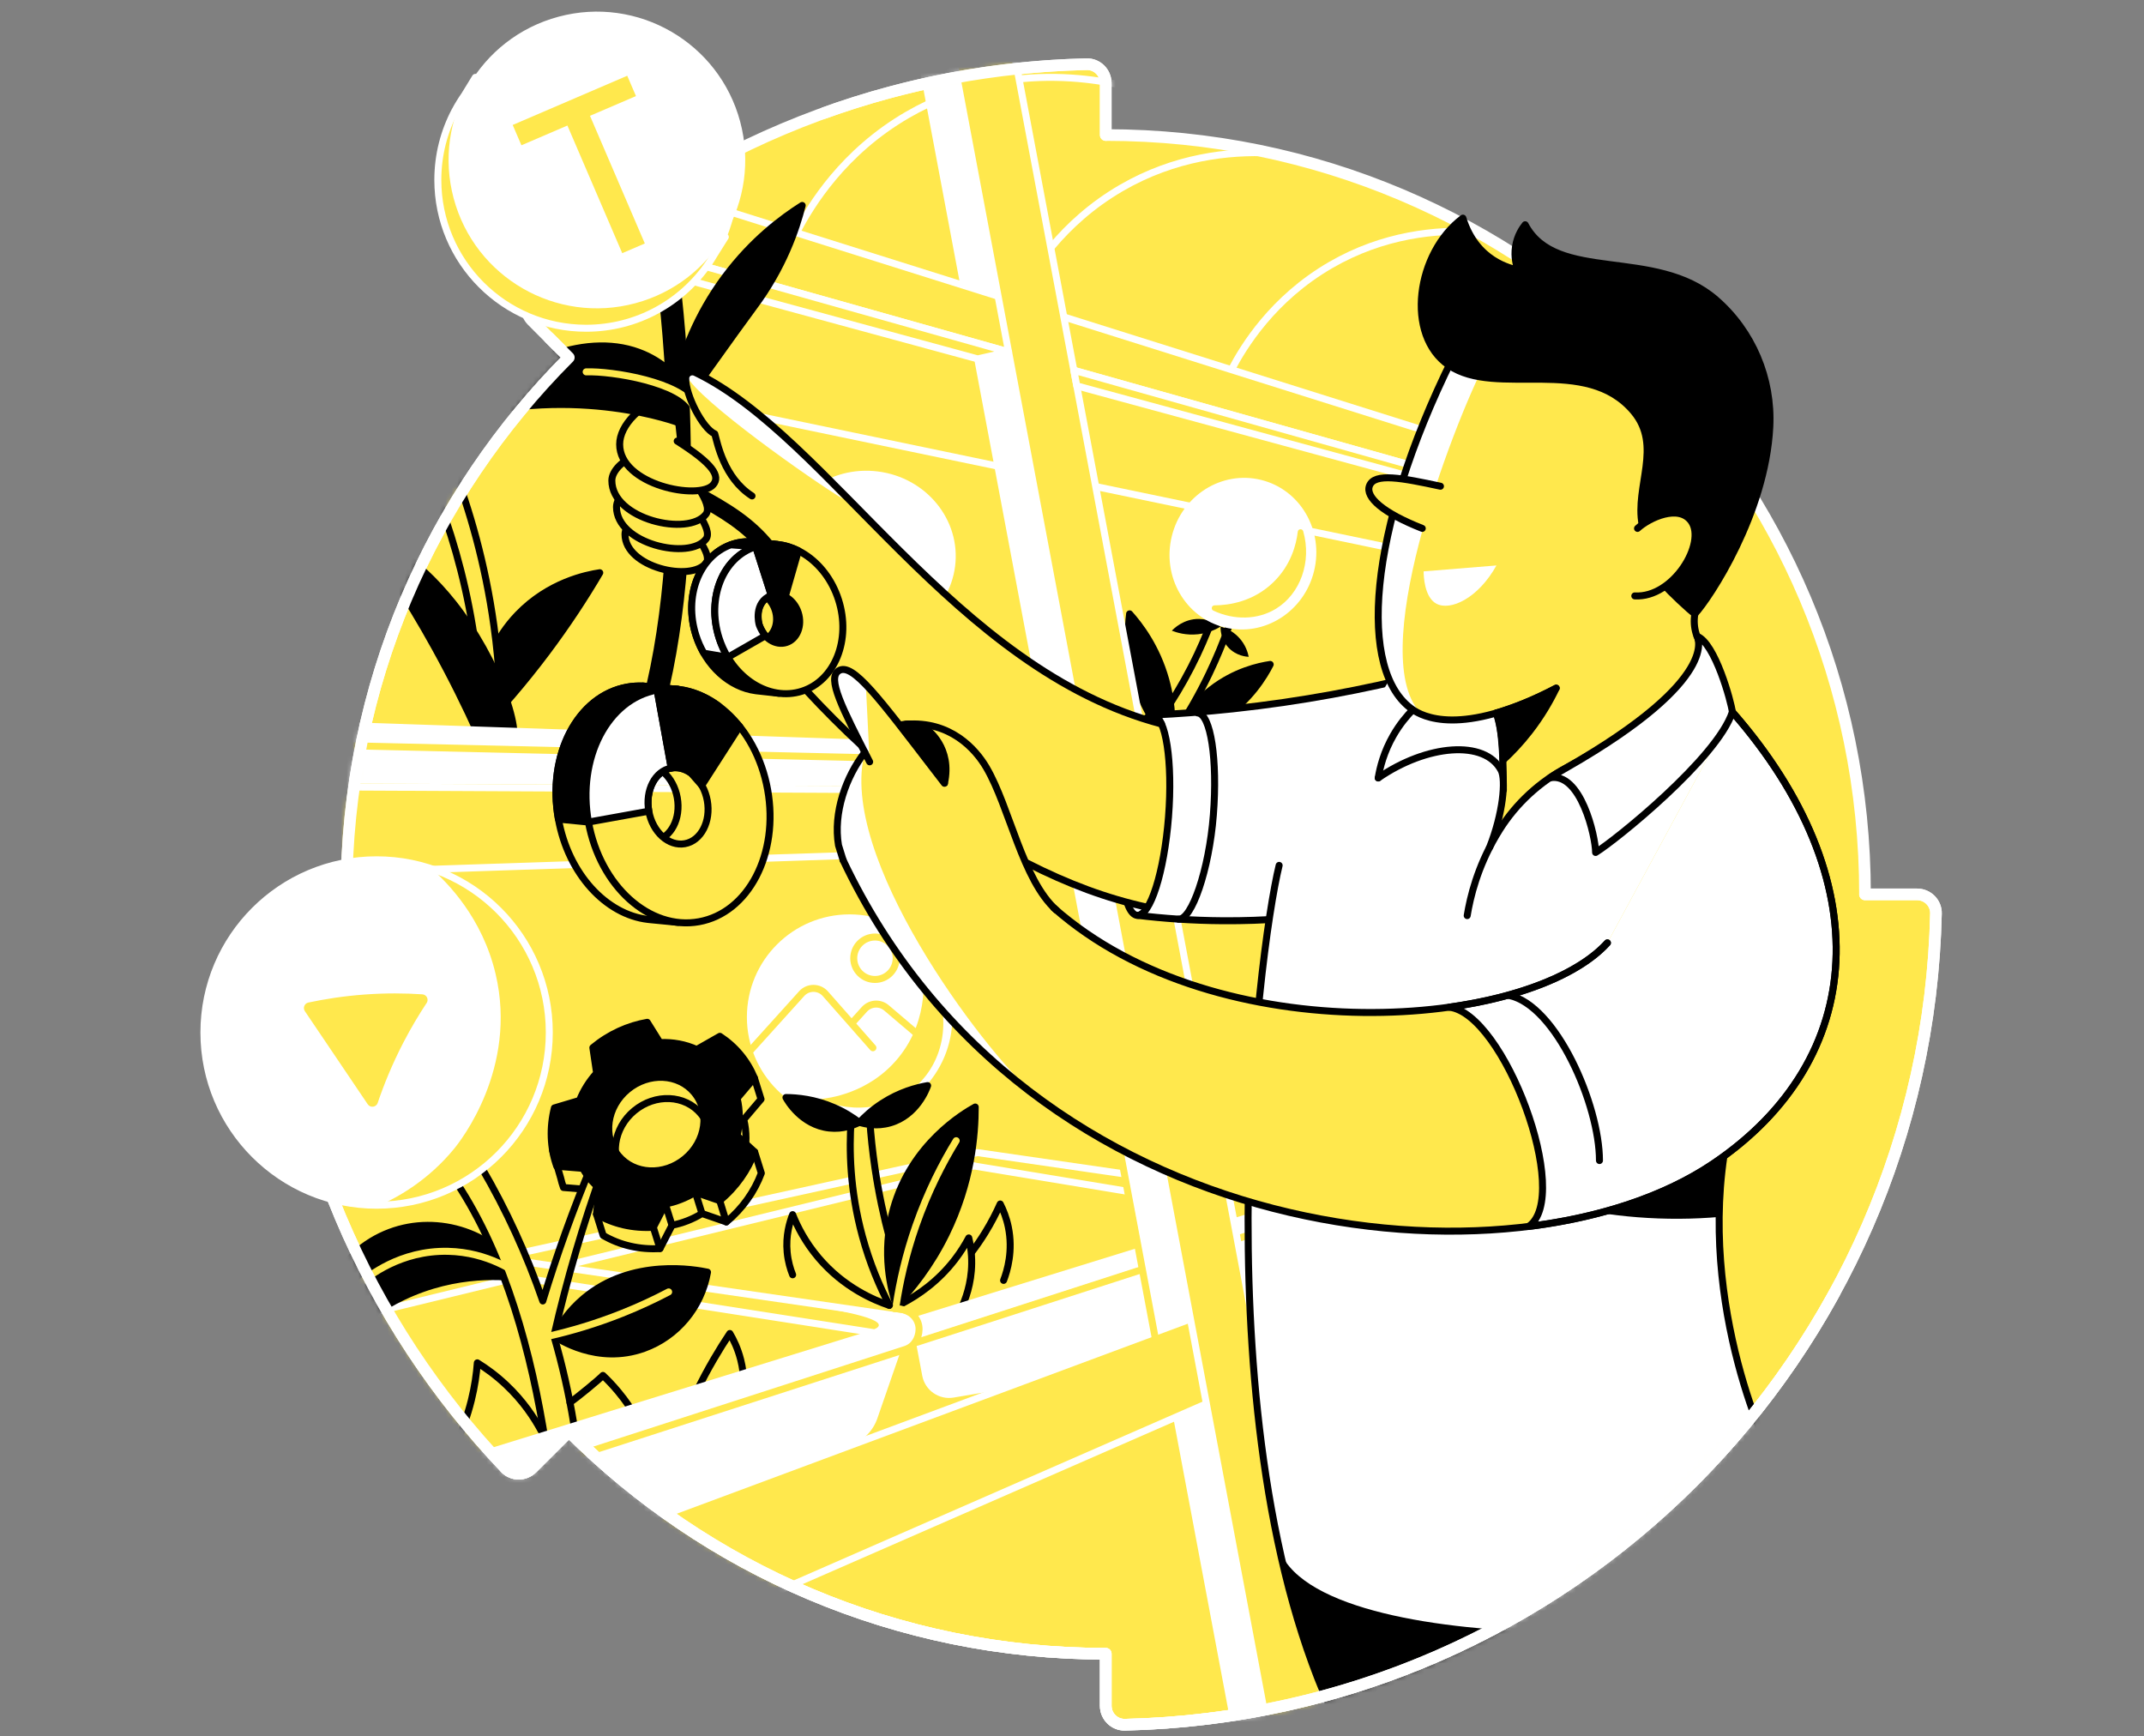 <svg width="368" height="298" viewBox="0 0 368 298" fill="none" xmlns="http://www.w3.org/2000/svg">
<rect x="0" y="0" width="368" height="298" fill="#808080" stroke="none"/>
<g clip-path="url(#clip0_9916_105)">
<path d="M97.654 245.654C121.235 269.235 153.811 283.817 189.793 283.817V292.756C189.793 294.556 191.272 296.034 193.072 295.996C269.172 294.277 330.573 232.89 332.292 156.776C332.334 154.972 330.855 153.494 329.052 153.494H320.113C320.113 81.519 261.764 23.174 189.793 23.174V14.26C189.793 12.453 188.315 10.974 186.515 11.017C149.644 11.849 116.213 26.692 91.355 50.429C90.052 51.671 90.052 53.757 91.323 55.031L97.629 61.355C74.055 84.935 59.47 117.512 59.47 153.494H50.549C48.749 153.494 47.267 154.972 47.309 156.776C48.142 193.643 62.988 227.074 86.725 251.932C87.967 253.238 90.049 253.234 91.326 251.964L97.65 245.658L97.654 245.654Z" fill="#FFE84D" stroke="white" stroke-width="2" stroke-linecap="round" stroke-linejoin="round"/>
<mask id="mask0_9916_105" style="mask-type:alpha" maskUnits="userSpaceOnUse" x="46" y="10" width="287" height="287">
<path d="M97.654 245.654C121.235 269.235 153.811 283.817 189.793 283.817V292.756C189.793 294.556 191.272 296.034 193.072 295.996C269.172 294.277 330.573 232.89 332.292 156.776C332.334 154.972 330.855 153.494 329.052 153.494H320.113C320.113 115.537 323.295 74.246 297.4 50.429C274.192 29.083 223.809 23.174 189.793 23.174V14.26C189.793 12.453 188.315 10.974 186.515 11.017C149.644 11.849 116.213 26.692 91.355 50.429C90.052 51.671 90.052 53.757 91.323 55.031L97.629 61.355C74.055 84.935 59.47 117.512 59.47 153.494H50.549C48.749 153.494 47.267 154.972 47.309 156.776C48.142 193.643 62.988 227.074 86.725 251.932C87.967 253.238 90.049 253.234 91.326 251.964L97.65 245.658L97.654 245.654Z" fill="#45DFA7" stroke="white" stroke-width="1.2" stroke-linecap="round" stroke-linejoin="round"/>
</mask>
<g mask="url(#mask0_9916_105)">
<path d="M154.99 223.619C157.496 222.289 160.975 219.981 163.936 216.106C164.9 214.846 165.666 213.607 166.28 212.453C166.498 213.357 166.675 214.387 166.749 215.52C166.982 219.158 166.036 222.133 165.242 223.993" stroke="black" stroke-width="1.2" stroke-linecap="round" stroke-linejoin="round"/>
<path d="M145.832 192.193C155.572 192.193 163.467 184.298 163.467 174.558C163.467 164.819 155.572 156.924 145.832 156.924C136.093 156.924 128.198 164.819 128.198 174.558C128.198 184.298 136.093 192.193 145.832 192.193Z" fill="white"/>
<path d="M150.18 168.096C152.191 168.096 153.822 166.466 153.822 164.454C153.822 162.443 152.191 160.812 150.18 160.812C148.169 160.812 146.538 162.443 146.538 164.454C146.538 166.466 148.169 168.096 150.18 168.096Z" stroke="#FFE84D" stroke-width="1.2" stroke-linecap="round" stroke-linejoin="round"/>
<path d="M149.827 179.817L141.668 170.549C140.602 169.339 138.721 169.314 137.624 170.5L128.198 180.939" stroke="#FFE84D" stroke-width="1.2" stroke-linecap="round" stroke-linejoin="round"/>
<path d="M158.597 178.447L152.202 173.012C151.083 172.017 149.372 172.109 148.366 173.22L146.277 175.532" stroke="#FFE84D" stroke-width="1.2" stroke-linecap="round" stroke-linejoin="round"/>
<path d="M158.251 165.51C158.462 166.646 159.818 174.706 154.161 181.584C149.086 187.753 142.042 188.505 140.726 188.621C146.739 191.399 153.741 190.146 158 185.675C163.018 180.409 163.325 171.636 158.251 165.513V165.51Z" fill="#FFE84D"/>
<path d="M193.887 105.351C193.576 107.814 193.329 112.433 195.139 117.769C196.759 122.54 199.321 125.805 200.945 127.583C201.223 125.17 201.372 121.231 200.087 116.651C198.52 111.061 195.605 107.277 193.883 105.351H193.887Z" fill="black" stroke="black" stroke-width="1.2" stroke-linecap="round" stroke-linejoin="round"/>
<path d="M218.018 114.032C216.099 114.318 211.994 115.19 207.932 118.327C203.923 121.426 202.049 125.124 201.284 126.903C203.366 126.458 206.616 125.484 209.986 123.183C214.585 120.042 216.96 116.1 218.018 114.032V114.032Z" fill="black" stroke="black" stroke-width="1.2" stroke-linecap="round" stroke-linejoin="round"/>
<path d="M207.985 106.466C207.068 108.94 205.903 111.671 204.417 114.558C202.925 117.455 201.372 120 199.89 122.188" stroke="black" stroke-width="1.2" stroke-linecap="round" stroke-linejoin="round"/>
<path d="M210.876 107.596C209.986 110.098 208.885 112.808 207.523 115.649C205.751 119.34 203.867 122.555 202.06 125.304" stroke="black" stroke-width="1.2" stroke-linecap="round" stroke-linejoin="round"/>
<path d="M102.944 98.293C100.685 98.632 94.199 99.916 88.849 105.492C81.11 113.563 82.088 124.02 82.257 125.569C85.948 121.733 89.887 117.219 93.818 111.982C97.418 107.186 100.431 102.563 102.944 98.293V98.293Z" fill="black" stroke="black" stroke-width="1.2" stroke-linecap="round" stroke-linejoin="round"/>
<path d="M77.779 80.111C80.524 87.328 83.263 96.518 84.773 107.38C85.761 114.477 86.037 120.949 85.945 126.592L82.645 126.536C82.659 121.073 82.285 114.692 81.131 107.648C79.614 98.392 77.165 90.543 74.74 84.339C75.753 82.927 76.766 81.519 77.775 80.111H77.779Z" fill="#FFE84D" stroke="black" stroke-width="1.2" stroke-linecap="round" stroke-linejoin="round"/>
<path d="M59.202 88.352C64.241 90.688 71.86 95.088 78.248 103.138C85.927 112.815 90.885 126.581 88.016 128.639C87.233 129.204 85.539 129.119 81.547 126.278C79.427 121.556 76.977 116.598 74.147 111.474C69.263 102.637 64.135 94.944 59.202 88.352V88.352Z" fill="black"/>
<path d="M211.363 63.451C213.427 59.502 218.46 51.234 228.419 45.474C237.449 40.248 246.593 39.362 253.471 39.768" stroke="white" stroke-width="1.2" stroke-linecap="round" stroke-linejoin="round"/>
<path d="M174.756 50.954C176.905 46.839 182.146 38.228 192.521 32.229C201.66 26.942 210.908 25.919 218 26.251" stroke="white" stroke-width="1.2" stroke-linecap="round" stroke-linejoin="round"/>
<path d="M136.886 39.616C139.173 35.24 144.749 26.082 155.784 19.695C173.796 9.273 192.207 14.426 195.68 15.467" stroke="white" stroke-width="1.2" stroke-linecap="round" stroke-linejoin="round"/>
<path d="M163.934 97.194C164.943 89.261 159.022 81.973 150.708 80.915C142.394 79.857 134.837 85.431 133.827 93.364C132.818 101.297 138.74 108.585 147.053 109.643C155.367 110.7 162.925 105.127 163.934 97.194Z" fill="white"/>
<path d="M149.827 232.258L154.538 226.77L223.919 205.3L224.618 208.091L149.827 232.258Z" fill="white"/>
<path d="M217.669 210.34L219.419 220.754L155.046 244.688V230.572L217.669 210.34Z" fill="white"/>
<path d="M171.679 238.504L163.675 239.852C161.159 240.276 158.762 238.606 158.293 236.097L157.128 229.9L150.946 231.898L144.604 248.572L171.679 238.504V238.504Z" fill="#FFE84D"/>
<path d="M33.323 232.259L36.341 226.686L85.454 215.895L154.75 225.942C155.752 226.086 156.55 226.852 156.737 227.847C156.955 229.019 156.271 230.173 155.138 230.54L57.663 262.033L33.323 232.255V232.259Z" fill="#FFE84D" stroke="white" stroke-width="1.2" stroke-linecap="round" stroke-linejoin="round"/>
<path d="M150.36 201.637L167.776 197.808L222.588 205.755" stroke="white" stroke-width="1.2" stroke-linecap="round" stroke-linejoin="round"/>
<path d="M85.457 215.894L145.934 202.607" stroke="white" stroke-width="1.2" stroke-linecap="round" stroke-linejoin="round"/>
<path d="M150.776 204.086L167.133 200.095" stroke="white" stroke-width="1.2" stroke-linecap="round" stroke-linejoin="round"/>
<path d="M96.564 217.316L146.354 205.166" stroke="white" stroke-width="1.2" stroke-linecap="round" stroke-linejoin="round"/>
<path d="M64.725 225.084L88.92 219.18" stroke="white" stroke-width="1.2" stroke-linecap="round" stroke-linejoin="round"/>
<path d="M78.153 217.5L149.827 228.687" stroke="white" stroke-width="1.2" stroke-linecap="round" stroke-linejoin="round"/>
<path d="M161.561 199.174L196.534 204.951" stroke="white" stroke-width="1.2" stroke-linecap="round" stroke-linejoin="round"/>
<path d="M155.046 230.571L150.589 243.431C149.855 245.548 148.214 247.228 146.111 248.008L65.406 278.015L57.666 262.032L155.046 230.567V230.571Z" fill="white"/>
<path d="M226.128 208.158L157.365 230.373" stroke="#FFE84D" stroke-width="1.2" stroke-linecap="round" stroke-linejoin="round"/>
<path d="M162.204 127.4L7.738 122.188L13.201 126.902L157.454 130.244" fill="white"/>
<path d="M150.18 135.51L-2.39 134.772L13.201 126.902L157.453 130.244" fill="white"/>
<path d="M150.18 135.51L-2.39 134.772L13.201 126.902L157.453 130.244" stroke="#FFE84D" stroke-width="1.2" stroke-linecap="round" stroke-linejoin="round"/>
<path d="M41.052 52.906L239.75 94.256" stroke="white" stroke-width="1.2" stroke-linecap="round" stroke-linejoin="round"/>
<path d="M55.111 234.549C56.999 231.824 61.4 226.259 69.178 222.55C78.392 218.16 86.841 218.996 90.073 219.487C85.098 211.617 75.312 208.324 66.906 211.483C57.896 214.867 52.659 224.844 55.111 234.545V234.549Z" fill="black" stroke="black" stroke-width="1.2" stroke-linecap="round" stroke-linejoin="round"/>
<path d="M129.528 197.691L128.109 198.983L127.658 198.567C128.169 196.421 128.173 194.215 127.665 192.133L130.626 188.647L129.486 185.001L127.696 183.942L127.668 184.017C126.772 183.046 125.78 182.203 124.707 181.504L120.734 183.766C118.782 182.877 116.612 182.474 114.41 182.577L112.243 179.101C108.971 179.669 105.735 181.105 102.919 183.438C102.916 183.441 102.909 183.445 102.905 183.452L103.551 187.824C102.266 189.243 101.282 190.835 100.615 192.507L96.306 193.792C95.995 195.027 95.815 196.28 95.766 197.529L94.859 197.455L96.225 202.135C96.359 202.696 96.514 203.257 96.712 203.8L101.193 204.164C101.55 204.799 101.952 205.417 102.432 205.995C102.912 206.574 103.441 207.082 104.003 207.552L103.988 207.679L102.386 208.377L103.526 212.023C106.431 213.731 109.833 214.49 113.287 214.278L115.348 210.279C117.116 209.934 118.863 209.263 120.494 208.264L124.669 209.708C124.669 209.708 124.679 209.701 124.683 209.697C127.499 207.365 129.51 204.453 130.675 201.34L129.535 197.695L129.528 197.691ZM118.719 202.505C115.115 205.491 109.991 205.251 107.274 201.969C104.553 198.687 105.269 193.608 108.873 190.623C112.476 187.637 117.6 187.877 120.317 191.159C123.038 194.441 122.322 199.52 118.719 202.505Z" fill="#FFE84D" stroke="black" stroke-width="1.2" stroke-linecap="round" stroke-linejoin="round"/>
<path d="M124.661 209.707L123.536 206.048" stroke="black" stroke-width="1.2" stroke-linecap="round" stroke-linejoin="round"/>
<path d="M115.341 210.275L114.198 206.63" stroke="black" stroke-width="1.2" stroke-linecap="round" stroke-linejoin="round"/>
<path d="M119.347 204.615L120.487 208.261" stroke="black" stroke-width="1.2" stroke-linecap="round" stroke-linejoin="round"/>
<path d="M112.137 210.629L113.277 214.274" stroke="black" stroke-width="1.2" stroke-linecap="round" stroke-linejoin="round"/>
<path d="M95.074 229.276C97.287 219.575 100.099 209.997 103.491 200.613L101.578 199.869C98.384 207.512 95.579 215.326 93.165 223.27C90.426 215.329 86.911 207.65 82.666 200.391C80.845 197.508 76.642 200.144 78.413 203.031C86.77 215.679 91.252 232.261 93.669 247.821C93.768 248.467 96.793 245.795 97.445 245.689C98.123 245.58 98.582 244.941 98.469 244.264C97.643 239.207 96.503 234.199 95.074 229.276Z" fill="#FFE84D" stroke="black" stroke-width="1.2" stroke-linecap="round" stroke-linejoin="round"/>
<path d="M126.514 194.917C127.026 192.772 127.029 190.566 126.521 188.484L129.482 184.997C128.893 183.568 128.092 182.213 127.065 180.974C126.038 179.735 124.852 178.698 123.56 177.854L119.587 180.117C117.635 179.227 115.465 178.825 113.263 178.927L111.096 175.451C107.825 176.019 104.588 177.456 101.772 179.788C101.769 179.792 101.762 179.795 101.758 179.802L102.404 184.175C101.119 185.594 100.135 187.185 99.468 188.858L95.159 190.142C94.312 193.499 94.425 196.982 95.565 200.151L100.047 200.514C100.403 201.15 100.805 201.767 101.285 202.346C101.765 202.925 102.295 203.433 102.856 203.902L102.379 208.373C105.284 210.081 108.686 210.84 112.141 210.628L114.201 206.63C115.97 206.284 117.716 205.614 119.347 204.615L123.522 206.058C123.522 206.058 123.532 206.051 123.536 206.048C126.352 203.715 128.363 200.804 129.528 197.691L126.514 194.917V194.917ZM117.579 198.859C113.976 201.845 108.851 201.605 106.134 198.323C103.413 195.041 104.13 189.963 107.733 186.977C111.336 183.991 116.46 184.231 119.177 187.513C121.898 190.795 121.182 195.874 117.579 198.859Z" fill="black" stroke="black" stroke-width="1.2" stroke-linecap="round" stroke-linejoin="round"/>
<path d="M121.44 218.329C119.604 217.945 108.463 215.785 100.128 222.875C97.686 224.953 96.105 227.296 95.074 229.273C95.706 229.714 102.51 234.309 110.553 231.404C116.22 229.357 120.374 224.353 121.44 218.329V218.329Z" fill="black" stroke="black" stroke-width="1.2" stroke-linecap="round" stroke-linejoin="round"/>
<path d="M114.769 221.717C112.377 222.973 109.705 224.229 106.759 225.401C102.22 227.208 97.978 228.443 94.227 229.297" stroke="#FFE84D" stroke-width="1.2" stroke-linecap="round" stroke-linejoin="round"/>
<path d="M61.852 220.221C63.165 219.084 68.688 214.564 76.91 214.751C83.803 214.906 88.528 218.28 90.074 219.49" stroke="#FFE84D" stroke-width="1.2" stroke-linecap="round" stroke-linejoin="round"/>
<path d="M167.391 189.987C165.538 191.014 156.402 196.318 153.321 207.576C151.267 215.079 152.95 221.399 153.822 224.032C156.437 221.3 159.687 217.284 162.366 211.846C166.756 202.932 167.395 194.688 167.391 189.987V189.987Z" fill="black" stroke="black" stroke-width="1.2" stroke-linecap="round" stroke-linejoin="round"/>
<path d="M164.123 195.768C161.829 199.519 159.292 204.393 157.213 210.339C155.427 215.449 154.411 220.121 153.822 224.032" stroke="#FFE84D" stroke-width="1.2" stroke-linecap="round" stroke-linejoin="round"/>
<path d="M147.477 192.62C146.577 193.072 144.696 193.852 142.324 193.591C137.578 193.065 135.16 188.834 134.903 188.357C136.83 188.368 139.826 188.64 143.118 190.062C144.932 190.845 146.383 191.784 147.48 192.62H147.477Z" fill="black" stroke="black" stroke-width="1.2" stroke-linecap="round" stroke-linejoin="round"/>
<path d="M147.537 192.62C148.497 192.913 150.487 193.369 152.777 192.712C157.369 191.399 159.041 186.822 159.218 186.311C157.319 186.642 154.411 187.412 151.405 189.367C149.746 190.443 148.475 191.611 147.533 192.62H147.537Z" fill="black" stroke="black" stroke-width="1.2" stroke-linecap="round" stroke-linejoin="round"/>
<path d="M78.364 247.471C79.257 245.566 80.192 243.169 80.895 240.336C81.491 237.936 81.791 235.751 81.929 233.892C83.425 234.816 85.14 236.051 86.876 237.689C89.816 240.463 91.693 243.335 92.868 245.513" stroke="black" stroke-width="1.2" stroke-linecap="round" stroke-linejoin="round"/>
<path d="M97.831 240.685C99.016 239.902 102.831 236.754 103.488 236.052C104.327 236.846 105.22 237.774 106.113 238.85C106.791 239.662 107.38 240.452 107.895 241.204" stroke="black" stroke-width="1.2" stroke-linecap="round" stroke-linejoin="round"/>
<path d="M119.65 238.624C120.49 236.906 121.443 235.095 122.534 233.229C123.444 231.665 124.362 230.208 125.269 228.853C125.9 229.915 126.641 231.425 127.128 233.338C127.478 234.711 127.605 235.946 127.64 236.948" stroke="black" stroke-width="1.2" stroke-linecap="round" stroke-linejoin="round"/>
<path d="M136.05 218.781C135.662 217.818 135.263 216.512 135.111 214.934C134.836 212.048 135.542 209.736 136.05 208.455C136.865 210.495 138.22 213.184 140.503 215.873C144.837 220.976 150.028 223.146 152.661 224.036" stroke="black" stroke-width="1.2" stroke-linecap="round" stroke-linejoin="round"/>
<path d="M166.84 214.825C167.592 213.834 168.351 212.736 169.092 211.536C170.161 209.8 171.008 208.138 171.679 206.631C172.208 207.665 172.744 208.999 173.073 210.597C173.909 214.67 172.896 218.068 172.257 219.741" stroke="black" stroke-width="1.2" stroke-linecap="round" stroke-linejoin="round"/>
<path d="M57.666 262.036L62.159 255.356L155.142 226.584C155.844 226.365 156.585 226.781 156.768 227.491L156.959 228.235C157.188 229.125 156.684 230.039 155.809 230.321L57.666 262.033V262.036Z" fill="white"/>
<path d="M151.835 228.687L149.827 228.228C154.358 226.527 142.321 224.692 142.13 224.59C143.394 224.78 153.783 225.818 155.047 226.005L156.165 226.704L155.297 227.946L151.835 228.687V228.687Z" fill="white"/>
<path d="M153.518 224.586C156.462 224.586 157.785 226.463 157.75 228.154C157.718 229.657 156.92 231.076 155.431 231.577C136.734 237.619 118.038 243.66 99.337 249.702" stroke="#FFE84D" stroke-width="1.2" stroke-linecap="round" stroke-linejoin="round"/>
<path d="M157.75 -21.291L150.946 -28.074L214.225 308.344L219.419 306.576L157.75 -21.291Z" fill="white" stroke="white" stroke-width="1.2" stroke-linecap="round" stroke-linejoin="round"/>
<path d="M263.133 85.75L262.371 79.504L70.106 18.988L65.907 30.197L263.133 85.75Z" fill="#FFE84D" stroke="white" stroke-width="1.2" stroke-linecap="round" stroke-linejoin="round"/>
<path d="M-2.39 134.772L-1.466 151.68L279.261 142.406L256.749 143.468L249.864 135.993L-2.39 134.772Z" fill="#FFE84D" stroke="white" stroke-width="1.2" stroke-linecap="round" stroke-linejoin="round"/>
<path d="M38.836 287.897L47.2 310.818L275.898 210.812L274.01 200.458L38.836 287.897Z" fill="#FFE84D" stroke="white" stroke-width="1.2" stroke-linecap="round" stroke-linejoin="round"/>
<path d="M157.75 -21.292L167.716 -24.697L230.028 306.576H219.42L157.75 -21.292Z" fill="#FFE84D" stroke="white" stroke-width="1.2" stroke-linecap="round" stroke-linejoin="round"/>
<path d="M191.466 193.361L198.852 232.629" stroke="#FFE84D" stroke-width="1.2" stroke-linecap="round" stroke-linejoin="round"/>
<path d="M65.907 30.197L59.869 32.241L167.811 61.595L173.115 60.395L65.907 30.197Z" fill="#FFE84D" stroke="white" stroke-width="1.2" stroke-linecap="round" stroke-linejoin="round"/>
<path d="M184.316 63.55L184.818 66.221L259.559 86.545L263.134 85.751L184.316 63.55Z" fill="#FFE84D" stroke="white" stroke-width="1.2" stroke-linecap="round" stroke-linejoin="round"/>
<path d="M200.578 140.231C201.322 130.741 200.121 122.907 197.896 122.733C195.671 122.558 193.265 130.11 192.522 139.6C191.778 149.09 192.979 156.925 195.204 157.099C197.428 157.273 199.835 149.721 200.578 140.231Z" fill="white" stroke="black" stroke-width="1.2" stroke-linecap="round" stroke-linejoin="round"/>
<path d="M137.691 35.261C134.271 37.42 129.137 41.249 124.506 47.447C119.456 54.205 117.233 60.793 116.203 64.841C117.512 64.019 116.471 70.681 116.471 70.681C116.471 70.681 126.543 56.495 129.401 52.666C134.458 45.901 136.671 39.301 137.691 35.261V35.261Z" fill="black" stroke="black" stroke-width="1.2" stroke-linecap="round" stroke-linejoin="round"/>
<path d="M129.076 85.115C124.227 82.003 123.144 76.038 122.682 74.454C120.614 73.561 117.635 67.788 117.702 64.897C117.723 64.075 118.606 63.578 119.347 63.931C142.416 75.004 163.745 114.893 199.367 124.252C202.06 130.364 202.208 135.047 204.897 141.156L197.402 155.809C171.273 150.042 143.249 129.757 118.715 93.497C116.884 90.433 115.052 89.357 113.217 86.294C112.832 81.459 113.217 70.667 117.812 66.489" fill="#FFE84D"/>
<path d="M119.35 63.931C118.754 63.645 118.076 63.917 117.819 64.46C119.866 68.698 139.529 82.539 144.696 85.62C136.018 76.318 127.877 68.024 119.35 63.931V63.931Z" fill="white"/>
<path d="M132.732 93.366L129.927 93.063H129.923C128.536 92.854 127.121 92.943 125.749 93.38C125.639 93.415 125.53 93.458 125.424 93.497L129.715 93.818L132.736 93.366H132.732Z" fill="black" stroke="black" stroke-width="1.2" stroke-linecap="round" stroke-linejoin="round"/>
<path d="M131.826 95.611C131.406 95.611 130.993 95.427 130.714 95.071C127.46 90.924 123.204 88.563 119.093 86.28C118.045 85.698 116.961 85.098 115.917 84.477C115.246 84.078 115.024 83.213 115.423 82.543C115.822 81.872 116.686 81.65 117.357 82.049C118.366 82.649 119.386 83.213 120.462 83.81C124.821 86.231 129.331 88.729 132.937 93.328C133.417 93.942 133.311 94.827 132.697 95.307C132.44 95.508 132.133 95.607 131.826 95.607V95.611Z" fill="black"/>
<path d="M112.945 119.678C112.801 119.678 112.652 119.661 112.504 119.629C111.442 119.386 110.775 118.327 111.018 117.261C118.045 86.583 112.705 47.789 112.649 47.401C112.497 46.321 113.249 45.322 114.329 45.167C115.412 45.011 116.407 45.767 116.563 46.846C116.619 47.242 122.061 86.742 114.872 118.143C114.664 119.057 113.849 119.678 112.949 119.678H112.945Z" fill="black"/>
<path d="M110.856 88.047C108.911 88.693 107.277 90.281 107.277 91.693C107.277 97.375 118.641 99.951 121.21 96.612C121.803 95.84 121.093 94.382 120.317 93.15C120.239 92.459 120.165 91.767 120.088 91.075L110.859 88.044L110.856 88.047Z" fill="#FFE84D"/>
<path d="M110.856 88.047C108.911 88.693 107.277 90.281 107.277 91.693C107.277 97.375 118.641 99.951 121.21 96.612C121.803 95.84 121.093 94.382 120.317 93.15C120.239 92.459 120.165 91.767 120.088 91.075L110.859 88.044L110.856 88.047Z" stroke="black" stroke-width="1.2" stroke-linecap="round" stroke-linejoin="round"/>
<path d="M109.765 82.935C107.62 83.658 105.816 85.43 105.816 87.007C105.816 93.356 118.351 96.228 121.185 92.502C121.842 91.641 121.058 90.01 120.201 88.638C120.116 87.865 120.031 87.092 119.947 86.319L109.765 82.935V82.935Z" fill="#FFE84D"/>
<path d="M109.765 82.935C107.62 83.658 105.816 85.43 105.816 87.007C105.816 93.356 118.351 96.228 121.185 92.502C121.842 91.641 121.058 90.01 120.201 88.638C120.116 87.865 120.031 87.092 119.947 86.319L109.765 82.935V82.935Z" stroke="black" stroke-width="1.2" stroke-linecap="round" stroke-linejoin="round"/>
<path d="M109.169 78.191C106.914 78.95 105.019 80.814 105.019 82.472C105.019 89.142 118.193 92.163 121.171 88.246C121.86 87.339 121.037 85.627 120.134 84.184C120.046 83.372 119.957 82.56 119.869 81.749L109.169 78.191V78.191Z" fill="#FFE84D"/>
<path d="M109.169 78.191C106.914 78.95 105.019 80.814 105.019 82.472C105.019 89.142 118.193 92.163 121.171 88.246C121.86 87.339 121.037 85.627 120.134 84.184C120.046 83.372 119.957 82.56 119.869 81.749L109.169 78.191V78.191Z" stroke="black" stroke-width="1.2" stroke-linecap="round" stroke-linejoin="round"/>
<path d="M115.341 67.399C109.871 69.277 106.367 72.996 106.36 76.243C106.349 83.259 120.042 85.944 122.41 83.192C123.652 81.748 122.505 79.673 116.234 75.703" fill="#FFE84D"/>
<path d="M115.341 67.399C109.871 69.277 106.367 72.996 106.36 76.243C106.349 83.259 120.042 85.944 122.41 83.192C123.652 81.748 122.505 79.673 116.234 75.703" stroke="black" stroke-width="1.2" stroke-linecap="round" stroke-linejoin="round"/>
<path d="M139.964 102.511C138.76 98.749 136.297 95.823 133.385 94.249L133.375 93.441L129.927 93.07H129.923C128.537 92.862 127.121 92.95 125.749 93.388C120.088 95.198 117.272 102.218 119.463 109.067C121.147 114.336 125.304 117.968 129.708 118.539H129.712L129.811 118.553C129.874 118.561 129.934 118.568 129.998 118.575L133.678 118.98L133.668 118.193H133.675C139.335 116.38 142.152 109.36 139.96 102.514L139.964 102.511ZM131.007 109.837C129.158 110.426 127.083 109.096 126.366 106.858C125.65 104.624 126.571 102.331 128.417 101.741C130.266 101.152 132.341 102.482 133.057 104.72C133.77 106.954 132.853 109.247 131.007 109.837Z" fill="black" stroke="black" stroke-width="1.2" stroke-linecap="round" stroke-linejoin="round"/>
<path d="M131.826 97.191L129.715 93.821L125.424 93.5C119.982 95.473 117.318 102.347 119.463 109.063C119.813 110.15 120.268 111.163 120.808 112.098L124.923 112.804L131.826 97.191Z" fill="white" stroke="black" stroke-width="1.2" stroke-linecap="round" stroke-linejoin="round"/>
<path d="M129.712 93.821C124.051 95.632 121.235 102.651 123.426 109.501C125.614 116.351 131.981 120.434 137.641 118.627C143.302 116.816 146.118 109.797 143.926 102.947C141.738 96.097 135.372 92.014 129.712 93.821V93.821ZM134.97 110.27C133.121 110.859 131.046 109.529 130.329 107.292C129.616 105.058 130.534 102.764 132.38 102.174C134.229 101.585 136.304 102.916 137.02 105.153C137.733 107.387 136.815 109.681 134.97 110.27Z" fill="#FFE84D" stroke="black" stroke-width="1.2" stroke-linecap="round" stroke-linejoin="round"/>
<path d="M132.383 102.174L129.712 93.821C124.051 95.632 121.235 102.651 123.426 109.501C123.596 110.027 123.811 110.612 124.093 111.23C124.362 111.823 124.647 112.349 124.923 112.804C127.072 111.572 129.217 110.341 131.367 109.109C131.18 108.869 130.975 108.58 130.781 108.241C130.587 107.899 130.442 107.577 130.333 107.295C130.237 107.059 129.309 103.406 132.383 102.178V102.174Z" fill="white" stroke="black" stroke-width="1.2" stroke-linecap="round" stroke-linejoin="round"/>
<path d="M129.712 93.821L132.383 102.175C133.181 101.92 134.021 102.023 134.773 102.404L137.038 94.52C134.727 93.359 132.154 93.041 129.712 93.821Z" fill="black" stroke="black" stroke-width="1.2" stroke-linecap="round" stroke-linejoin="round"/>
<path d="M126.606 135.026C125.325 127.94 121.334 122.244 116.382 119.502V118.309L111.354 117.826C111.11 117.794 110.867 117.773 110.623 117.755L110.302 117.724L110.274 117.738C109.398 117.706 108.516 117.759 107.634 117.918C99.14 119.453 93.864 129.599 95.847 140.578C97.548 150 104.045 156.97 111.219 157.792H111.223L111.484 157.82C111.555 157.827 111.622 157.834 111.689 157.842L116.375 158.297V157.295C123.942 154.87 128.459 145.314 126.599 135.023L126.606 135.026ZM112.402 144.294C109.631 144.795 106.858 142.296 106.212 138.711C105.566 135.129 107.285 131.815 110.058 131.314C112.829 130.813 115.602 133.311 116.248 136.897C116.894 140.479 115.175 143.793 112.402 144.294Z" fill="#FFE84D" stroke="black" stroke-width="1.2" stroke-linecap="round" stroke-linejoin="round"/>
<path d="M120.134 122.336C118.973 121.2 117.713 120.24 116.382 119.502V118.309L111.354 117.826C111.11 117.794 110.867 117.773 110.623 117.755L110.302 117.724L110.274 117.738C109.398 117.706 108.516 117.759 107.634 117.918C99.14 119.453 93.864 129.599 95.847 140.578L101.003 141.079L120.134 122.333V122.336Z" fill="black" stroke="black" stroke-width="1.2" stroke-linecap="round" stroke-linejoin="round"/>
<path d="M112.79 118.422C104.295 119.957 99.019 130.103 101.003 141.082C102.986 152.064 111.48 159.722 119.971 158.187C128.466 156.652 133.742 146.506 131.758 135.527C129.775 124.549 121.281 116.887 112.79 118.422ZM117.554 144.795C114.784 145.296 112.01 142.797 111.364 139.212C110.718 135.63 112.437 132.316 115.211 131.815C117.981 131.314 120.755 133.812 121.401 137.398C122.046 140.98 120.328 144.294 117.554 144.795Z" fill="#FFE84D" stroke="black" stroke-width="1.2" stroke-linecap="round" stroke-linejoin="round"/>
<path d="M115.211 131.818L112.79 118.426C104.295 119.961 99.019 130.107 101.003 141.086L111.36 139.215C110.715 135.633 112.433 132.32 115.207 131.818H115.211Z" fill="white" stroke="black" stroke-width="1.2" stroke-linecap="round" stroke-linejoin="round"/>
<path d="M112.79 118.423L115.211 131.815C116.407 131.6 117.6 131.942 118.627 132.691L120.455 134.773L126.948 124.662L123.257 121.098C120.116 118.811 116.453 117.759 112.794 118.423H112.79Z" fill="black" stroke="black" stroke-width="1.2" stroke-linecap="round" stroke-linejoin="round"/>
<path d="M243.946 115.853C234.301 118.295 223.485 120.381 211.616 121.651C206.873 122.16 202.289 122.505 197.881 122.714C200.105 122.886 201.308 130.721 200.564 140.214C199.822 149.704 197.416 157.256 195.192 157.083C199.625 157.619 204.562 157.986 209.926 158.018C217.125 158.064 223.612 157.499 229.212 156.687L256.082 140.937C252.038 132.574 247.994 124.213 243.949 115.85L243.946 115.853Z" fill="white" stroke="black" stroke-width="1.2" stroke-linecap="round" stroke-linejoin="round"/>
<path d="M205.582 122.36C207.805 122.533 209.008 130.368 208.264 139.861C207.523 149.35 204.516 157.922 202.289 157.749" stroke="black" stroke-width="1.2" stroke-linecap="round" stroke-linejoin="round"/>
<path d="M239.531 114.894L219.554 148.518C215.838 163.732 205.836 245.704 229.209 295.061C254.247 285.13 279.289 275.203 304.328 265.272L303.46 248.569C301.039 243.703 288.705 213.657 299.327 184.885C299.842 164.97 298.374 146.485 298.893 126.571L286.326 124.101C281.996 124.93 269.754 130.901 265.992 133.509C260.275 137.472 257.611 142.194 255.663 145.451C256.457 143.585 257.297 141.082 257.734 138.058C258.034 135.979 258.048 134.113 258.016 132.546C257.448 105.235 245.072 113.122 239.531 114.901V114.894Z" fill="white"/>
<path d="M267.107 118.102C250.623 126.709 244.002 122.827 242.503 121.807C232.995 115.332 234.643 91.175 249.268 61.599H264.425L268.296 84.138L267.103 118.105L267.107 118.102Z" fill="#FFE84D"/>
<path d="M292.806 112.515C292.29 111.573 291.267 109.17 291.263 109.156C290.455 107.003 290.738 104.607 291.906 102.627" stroke="black" stroke-width="1.2" stroke-linecap="round" stroke-linejoin="round"/>
<path d="M256.852 122.361C257.974 125.04 258.044 132.345 258.044 135.595" stroke="black" stroke-width="1.2" stroke-linecap="round" stroke-linejoin="round"/>
<path d="M244.352 98.057C244.359 98.83 244.469 102.486 246.54 103.604C248.912 104.882 253.683 102.743 256.852 97.044C252.684 97.383 248.52 97.722 244.352 98.06V98.057Z" fill="white"/>
<path d="M291.556 109.886C294.898 114.611 279.028 126.426 269.016 131.677C264.273 134.165 260.257 137.86 257.402 142.392C257.183 142.741 256.965 143.101 256.749 143.468C253.587 148.864 252.359 153.903 251.833 157.136" stroke="black" stroke-width="1.2" stroke-linecap="round" stroke-linejoin="round"/>
<path d="M236.56 133.513C244.913 127.75 254.879 126.906 257.657 132.2C258.518 133.841 257.971 139.685 255.663 145.451" fill="white"/>
<path d="M236.56 133.513C244.913 127.75 254.879 126.906 257.657 132.2C258.518 133.841 257.971 139.685 255.663 145.451" stroke="black" stroke-width="1.2" stroke-linecap="round" stroke-linejoin="round"/>
<path d="M242.503 121.807C241.472 122.848 240.251 124.298 239.154 126.204C237.52 129.045 236.853 131.709 236.56 133.512" stroke="black" stroke-width="1.2" stroke-linecap="round" stroke-linejoin="round"/>
<path d="M267.107 118.102C266.066 120.275 264.584 122.873 262.487 125.565C260.942 127.549 259.378 129.176 257.956 130.488C257.984 128.957 257.886 127.143 257.519 125.145C257.335 124.136 257.102 123.208 256.852 122.361C258.362 121.902 259.985 121.341 261.69 120.65C263.698 119.834 265.508 118.963 267.107 118.105V118.102Z" fill="black" stroke="black" stroke-width="1.2" stroke-linecap="round" stroke-linejoin="round"/>
<path d="M255.253 61.595H249.268C234.643 91.171 232.992 115.328 242.503 121.803C242.81 122.012 243.339 122.343 244.119 122.661C234.121 113.305 248.957 73.735 255.256 61.595H255.253Z" fill="white"/>
<path d="M249.268 61.595C234.643 91.171 232.992 115.328 242.503 121.803C244.002 122.827 250.623 126.705 267.107 118.098" stroke="black" stroke-width="1.2" stroke-linecap="round" stroke-linejoin="round"/>
<path d="M251.089 37.446C243.124 43.378 241.095 57.515 248.721 62.71C256.905 68.282 272.186 60.825 280.405 70.618C285.37 76.537 280.599 83.52 281.862 90.049C283.164 93.532 284.467 97.015 285.772 100.499C286.411 101.36 290.124 104.832 290.911 105.347C293.423 102.641 303.001 88.168 303.77 73.29C304.201 64.968 300.778 56.837 294.475 51.392C284.057 42.393 267.107 48.678 261.782 38.571C261.341 39.118 260.427 40.396 260.13 42.291C259.83 44.204 260.317 45.714 260.572 46.367C259.368 46.049 253.397 44.888 251.093 37.438L251.089 37.446Z" fill="black" stroke="black" stroke-width="1.2" stroke-linecap="round" stroke-linejoin="round"/>
<path d="M281.068 90.684C283.101 88.831 288.175 86.492 290.286 89.459C292.922 93.168 287.24 102.662 280.599 102.27" fill="#FFE84D"/>
<path d="M281.068 90.684C283.101 88.831 288.175 86.492 290.286 89.459C292.922 93.168 287.24 102.662 280.599 102.27" stroke="black" stroke-width="1.2" stroke-linecap="round" stroke-linejoin="round"/>
<path d="M219.705 266.264C221.971 276.519 225.066 286.305 229.212 295.064C241.8 290.074 254.388 285.08 266.976 280.09C247.097 279.84 223.866 276.286 219.709 266.267L219.705 266.264Z" fill="black"/>
<path d="M303.46 248.572C301.039 243.706 288.705 213.66 299.327 184.888" stroke="black" stroke-width="1.2" stroke-linecap="round" stroke-linejoin="round"/>
<path d="M219.554 148.518C215.838 163.731 205.836 245.703 229.209 295.06" stroke="black" stroke-width="1.2" stroke-linecap="round" stroke-linejoin="round"/>
<path d="M295.082 208.853C292.961 209.037 290.706 209.15 288.331 209.164C283.252 209.199 278.643 208.776 274.613 208.155C281.887 203.867 289.16 199.583 296.433 195.295C295.893 197.779 295.442 200.617 295.223 203.758C295.096 205.561 295.06 207.262 295.085 208.853H295.082Z" fill="black"/>
<path d="M247.242 83.446C240.629 82.028 235.914 81.103 235.056 83.368C234.312 85.334 237.4 88.048 244.119 90.684" fill="#FFE84D"/>
<path d="M247.242 83.446C240.629 82.028 235.914 81.103 235.056 83.368C234.312 85.334 237.4 88.048 244.119 90.684" stroke="black" stroke-width="1.2" stroke-linecap="round" stroke-linejoin="round"/>
<path d="M201.139 108.234C201.425 107.931 203.147 106.173 205.826 106.223C207.721 106.258 209.044 107.176 209.506 107.532C208.794 107.966 207.463 108.647 205.653 108.848C203.574 109.078 201.937 108.552 201.139 108.238V108.234Z" fill="black"/>
<path d="M214.33 112.723C214.006 112.709 212.156 112.606 210.766 111.047C209.471 109.593 209.492 107.895 209.503 107.535C210.088 107.69 211.398 108.125 212.566 109.328C213.854 110.651 214.217 112.137 214.33 112.726V112.723Z" fill="black"/>
<path d="M225.545 98.019C227.262 91.027 223.189 84.016 216.447 82.36C209.705 80.704 202.847 85.03 201.13 92.022C199.412 99.014 203.486 106.024 210.228 107.68C216.97 109.336 223.827 105.011 225.545 98.019Z" fill="white"/>
<path d="M223.683 91.171C223.538 90.67 222.814 90.734 222.754 91.249C222.486 93.501 221.576 96.962 218.626 99.863C215.149 103.279 210.918 103.876 208.458 103.893C207.961 103.893 207.806 104.578 208.254 104.79C211.804 106.466 215.869 106.392 219 104.479C223.178 101.928 225.189 96.419 223.683 91.171V91.171Z" fill="#FFE84D"/>
<path d="M146.083 192.323C145.744 197.218 145.85 204.191 148.01 212.142C149.301 216.896 151.02 220.877 152.664 224.031" stroke="black" stroke-width="1.2" stroke-linecap="round" stroke-linejoin="round"/>
<path d="M149.298 192.323C149.474 194.875 149.753 197.581 150.173 200.426C150.822 204.83 151.698 208.85 152.661 212.449" stroke="black" stroke-width="1.2" stroke-linecap="round" stroke-linejoin="round"/>
<path d="M78.001 71.934C88.556 61.492 101.19 56.784 110.457 60.783C112.208 61.538 114.216 62.766 116.206 64.841C117.773 68.854 116.531 72.563 116.531 72.563C116.531 72.563 99.165 65.921 77.998 71.934H78.001Z" fill="black" stroke="black" stroke-width="1.2" stroke-linecap="round" stroke-linejoin="round"/>
<path d="M100.611 63.818C105.019 63.663 117.092 65.59 119.178 69.99" stroke="#FFE84D" stroke-width="1.2" stroke-linecap="round" stroke-linejoin="round"/>
<path d="M196.858 155.689C189.913 154.158 183.377 151.719 176.263 148.109C163.565 141.661 150.762 131.854 138.432 118.532" stroke="black" stroke-width="1.2" stroke-linecap="round" stroke-linejoin="round"/>
<path d="M129.076 85.115C124.227 82.003 123.144 76.038 122.682 74.454C120.614 73.561 117.635 67.788 117.702 64.897C117.723 64.075 118.606 63.578 119.347 63.931C142.416 75.004 163.745 114.893 199.367 124.252" stroke="black" stroke-width="1.2" stroke-linecap="round" stroke-linejoin="round"/>
<path d="M158.974 133.42C162.99 135.573 153.07 125.05 156.147 124.118C160.149 122.904 167.429 128.529 169.307 131.73C173.326 138.59 175.479 150.999 181.32 156.2C180.946 158.833 175.927 156.941 175.553 159.571" fill="#FFE84D"/>
<path d="M144.717 147.628L143.923 145.073C142.426 136.268 148.835 125.826 154.813 124.379C158.974 123.373 163.541 128.744 164.123 129.306C163.269 133.83 162.415 138.354 161.561 142.878L144.717 147.628V147.628Z" fill="#FFE84D"/>
<path d="M154.813 124.379C156.2 124.044 157.633 124.418 158.946 125.085C159.249 125.24 163.467 128.353 162.104 134.43" stroke="black" stroke-width="1.2" stroke-linecap="round" stroke-linejoin="round"/>
<path d="M162.108 134.429C163.442 128.469 159.415 125.363 158.974 125.099C158.939 125.081 158.904 125.063 158.868 125.046C158.759 124.989 158.646 124.94 158.537 124.887C158.491 124.866 158.448 124.848 158.402 124.827C158.251 124.76 158.099 124.7 157.944 124.643C157.792 124.587 157.637 124.541 157.481 124.495C157.435 124.481 157.39 124.471 157.344 124.46C157.227 124.428 157.111 124.4 156.994 124.379C156.948 124.368 156.903 124.358 156.857 124.351C156.701 124.322 156.543 124.298 156.384 124.28C156.229 124.266 156.07 124.259 155.914 124.259C155.869 124.259 155.823 124.259 155.773 124.259C155.657 124.259 155.54 124.269 155.424 124.28C155.378 124.283 155.329 124.287 155.283 124.294C155.124 124.315 154.969 124.34 154.813 124.379C153.437 124.711 152.04 125.526 150.72 126.68L161.455 137.337L162.108 134.426V134.429Z" fill="black"/>
<path d="M275.898 161.818C261.372 177.766 201.287 181.32 175.19 149.971C171.125 145.172 167.056 140.372 162.99 135.573C151.726 121.026 146.538 113.453 143.944 115.122C141.922 116.421 144.537 121.453 149.269 130.745C147.805 133.547 146.34 136.346 144.876 139.148C143.492 141.791 143.439 144.936 144.717 147.632C176.471 214.634 260.042 222.602 293.991 199.759C320.723 181.771 322.488 150.903 297.347 122.187" fill="#FFE84D"/>
<path d="M143.944 115.123C141.922 116.421 144.537 121.454 149.269 130.746L148.613 117.505C146.474 115.292 144.996 114.449 143.944 115.123V115.123Z" fill="white"/>
<path d="M262.374 210.484C274.832 208.941 285.842 205.239 293.987 199.759C320.72 181.771 322.484 150.903 297.343 122.188L275.894 161.818C270.999 167.193 260.924 171.156 248.724 172.854C258.122 173.824 269.891 205.317 262.374 210.484Z" fill="white"/>
<path d="M275.897 161.818C271.003 167.193 260.927 171.156 248.728 172.854C258.125 173.824 269.895 205.317 262.378 210.484C274.835 208.941 285.846 205.239 293.991 199.759C320.723 181.771 322.488 150.903 297.347 122.188" stroke="black" stroke-width="1.2" stroke-linecap="round" stroke-linejoin="round"/>
<path d="M274.535 199.173C274.535 189.68 267.107 172.462 258.969 170.824" stroke="black" stroke-width="1.2" stroke-linecap="round" stroke-linejoin="round"/>
<path d="M148.44 129.122C145.183 133.311 142.977 139.519 143.919 145.073L143.933 145.066C144.075 145.945 144.325 146.81 144.717 147.632C152.834 164.758 164.342 178.02 177.533 187.901C168.404 179.802 143.715 146.845 148.44 129.122V129.122Z" fill="white"/>
<path d="M144.717 147.628C176.471 214.63 260.042 222.598 293.991 199.755C320.723 181.768 322.488 150.899 297.347 122.184" stroke="black" stroke-width="1.2" stroke-linecap="round" stroke-linejoin="round"/>
<path d="M162.108 134.429C161.491 133.634 160.903 132.871 160.343 132.139C150.893 119.847 146.326 113.591 143.944 115.122C141.922 116.421 144.537 121.453 149.269 130.745" stroke="black" stroke-width="1.2" stroke-linecap="round" stroke-linejoin="round"/>
<path d="M275.898 161.818C262.346 176.696 209.139 180.786 180.872 155.812" stroke="black" stroke-width="1.2" stroke-linecap="round" stroke-linejoin="round"/>
<path d="M155.547 124.294C163.099 123.694 167.43 128.532 169.307 131.733C173.327 138.594 175.479 151.002 181.32 156.203" stroke="black" stroke-width="1.2" stroke-linecap="round" stroke-linejoin="round"/>
<path d="M144.717 147.628L143.923 145.073C142.981 139.515 145.183 133.307 148.44 129.118" stroke="black" stroke-width="1.2" stroke-linecap="round" stroke-linejoin="round"/>
<path d="M291.281 109.197C291.281 109.197 295.731 116.375 269.016 131.681C267.989 132.27 266.966 132.849 265.992 133.509C271.303 132.365 273.872 143.573 273.872 146.301C277.256 144.248 294.785 130.1 297.344 122.188C297.156 120.494 294.383 110.355 291.281 109.197Z" fill="white" stroke="black" stroke-width="1.2" stroke-linecap="round" stroke-linejoin="round"/>
</g>
<path d="M64.64 206.839C81.01 206.839 94.281 193.569 94.281 177.199C94.281 160.829 81.01 147.559 64.64 147.559C48.27 147.559 35 160.829 35 177.199C35 193.569 48.27 206.839 64.64 206.839Z" fill="white"/>
<path d="M73.23 172.138C73.639 171.521 73.23 170.695 72.492 170.646C69.563 170.451 66.218 170.413 62.547 170.684C58.966 170.949 55.74 171.461 52.927 172.057C52.257 172.198 51.95 172.975 52.331 173.543C55.927 178.865 59.523 184.19 63.116 189.512C63.56 190.172 64.573 190.041 64.827 189.286C65.893 186.131 67.319 182.623 69.235 178.921C70.537 176.408 71.892 174.146 73.226 172.131L73.23 172.138Z" fill="#FFE84D"/>
<path d="M65.258 206.828C70.774 206.719 76.321 205.078 81.23 201.76C94.796 192.599 98.367 174.174 89.202 160.605C85.416 155.001 80.048 151.108 74.098 149.107C76.78 151.475 82.787 157.475 85.07 167.169C88.885 183.357 79.018 195.839 77.969 197.12C73.502 202.579 68.321 205.431 65.254 206.821L65.258 206.828Z" fill="#FFE84D"/>
<path d="M64.64 206.839C81.01 206.839 94.281 193.569 94.281 177.199C94.281 160.829 81.01 147.559 64.64 147.559C48.27 147.559 35 160.829 35 177.199C35 193.569 48.27 206.839 64.64 206.839Z" stroke="white" stroke-width="1.2" stroke-linecap="round" stroke-linejoin="round"/>
<path d="M320.113 153.494H329.052C330.856 153.494 332.334 154.972 332.292 156.776C330.573 232.89 269.172 294.277 193.072 295.996C191.272 296.034 189.794 294.556 189.794 292.756V283.817C153.812 283.817 121.235 269.235 97.654 245.654L97.651 245.658L91.327 251.964C90.049 253.234 87.967 253.238 86.725 251.932M189.794 23.174V14.26C189.794 12.453 188.315 10.974 186.515 11.017C170.747 11.373 155.608 14.291 141.5 19.372" stroke="white" stroke-width="2" stroke-linecap="round" stroke-linejoin="round"/>
<path d="M124.496 40.675L124.186 40.477C125.393 37.516 126.063 34.276 126.063 30.882C126.063 16.822 114.668 5.427 100.608 5.427C93.257 5.427 86.637 8.546 81.993 13.529L81.597 13.279L79.724 16.338C79.141 17.175 78.605 18.043 78.125 18.946L78.097 18.989C76.219 22.543 75.15 26.583 75.15 30.878C75.15 44.934 86.545 56.333 100.605 56.333C109.367 56.333 117.096 51.904 121.673 45.163L121.687 45.142C121.994 44.691 122.284 44.225 122.559 43.752L124.489 40.675H124.496Z" fill="#FFE84D" stroke="white" stroke-width="1.2" stroke-linecap="round" stroke-linejoin="round"/>
<path d="M94.284 57.999L97.629 61.355C74.055 84.936 59.47 117.512 59.47 153.494H50.549C48.749 153.494 47.267 154.973 47.309 156.776C48.142 193.644 62.988 227.074 86.725 251.933C87.967 253.239 90.049 253.235 91.326 251.965L97.65 245.658C121.231 269.239 153.808 283.821 189.79 283.821V292.76C189.79 294.56 191.268 296.039 193.068 296C245.651 294.814 291.21 265.142 314.922 221.806" stroke="white" stroke-width="2" stroke-linecap="round" stroke-linejoin="round"/>
<path d="M109.043 52.043C122.623 48.404 130.681 34.447 127.043 20.867C123.404 7.288 109.446 -0.771 95.867 2.868C82.288 6.506 74.229 20.464 77.868 34.044C81.506 47.623 95.464 55.682 109.043 52.043Z" fill="white"/>
<path d="M106.802 43.45L110.678 41.785L101.267 19.878L109.159 16.488L107.66 13L88 21.446L89.498 24.934L97.39 21.543L106.802 43.45Z" fill="#FFE84D"/>
</g>
<defs>
<clipPath id="clip0_9916_105">
<rect width="368" height="297.99" fill="white"/>
</clipPath>
</defs>
</svg>
